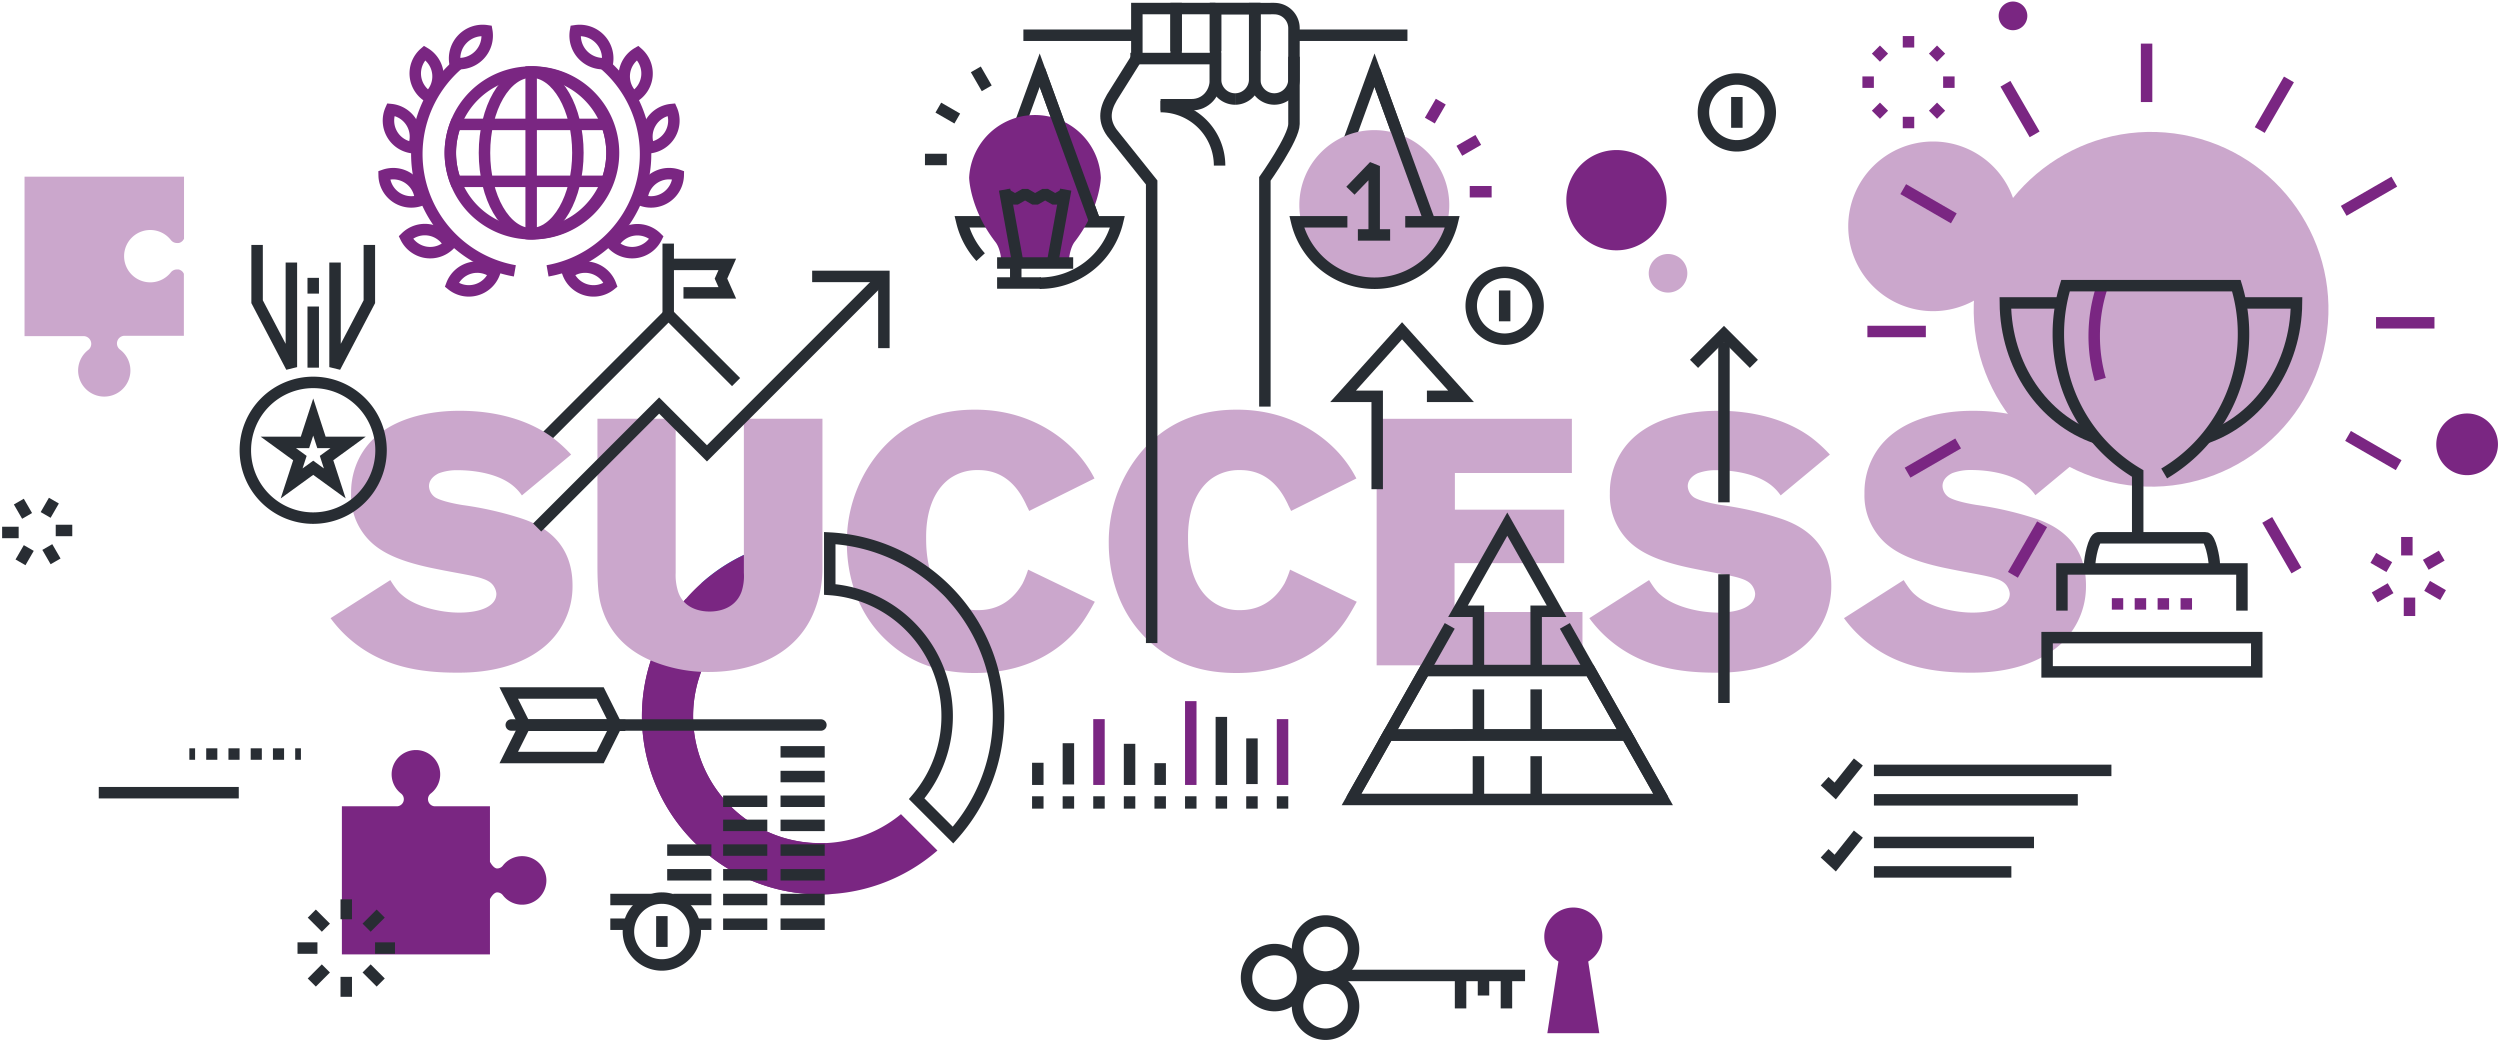 <svg xmlns="http://www.w3.org/2000/svg" viewBox="0 0 872.06 363.02"><defs><style>.cls-1{fill:#7a2682;}.cls-2{fill:#2e95d1;}.cls-10,.cls-11,.cls-12,.cls-13,.cls-3,.cls-5,.cls-6,.cls-8,.cls-9{fill:none;}.cls-10,.cls-3,.cls-5,.cls-6,.cls-7,.cls-9{stroke:#282d33;}.cls-10,.cls-11,.cls-12,.cls-13,.cls-3,.cls-5,.cls-6,.cls-7,.cls-9{stroke-width:4px;}.cls-4{fill:#cba7cc;}.cls-5{stroke-linejoin:bevel;}.cls-6{stroke-dasharray:3.88 3.88;}.cls-7{fill:#fff;}.cls-9{stroke-linecap:round;}.cls-10,.cls-12,.cls-9{stroke-miterlimit:10;}.cls-11,.cls-12,.cls-13{stroke:#7a2682;}.cls-13{stroke-dasharray:4;}</style></defs><title>voluntariado-sabatico-cabecera</title><g id="Layer_4" data-name="Layer 4"><path class="cls-1" d="M170.91,332.91V313.62s1.18-2.33,2.51-2.33a2.49,2.49,0,0,1,2,1,8.47,8.47,0,1,0,0-10.35,2.49,2.49,0,0,1-2,1c-1.33,0-2.51-2.33-2.51-2.33V281.25H151.55a2.49,2.49,0,0,1-1.3-4.44,8.47,8.47,0,1,0-10.34,0,2.49,2.49,0,0,1-1.29,4.44H119.26v51.66Z"/><path class="cls-1" d="M242.13,293.77a62.2,62.2,0,0,1-2.9-84.84l12.69,12.7A44.3,44.3,0,0,0,314.28,284L327,296.68a62.19,62.19,0,0,1-84.84-2.91Z"/><path class="cls-2" d="M244.61,203.47a61.64,61.64,0,0,1,37.14-15.71v18a43.85,43.85,0,0,0-24.46,10.44Z"/><path class="cls-1" d="M224.5,258.3a62.19,62.19,0,0,1,48.91-69.39l2.45,17.79a44.29,44.29,0,0,0,12.07,87.35l2.45,17.79A62.2,62.2,0,0,1,224.5,258.3Z"/><polyline class="cls-3" points="256.76 133.28 233.19 109.71 189.2 153.71"/><polyline class="cls-3" points="231.26 92.22 253.7 92.22 251.49 97.19 253.7 102.16 238.41 102.16"/><line class="cls-3" x1="233.09" y1="110.64" x2="233.09" y2="84.97"/><circle class="cls-4" cx="750.29" cy="107.87" r="61.87" transform="translate(545.85 837.79) rotate(-82.53)"/><path class="cls-4" d="M703.89,79A29.59,29.59,0,1,1,674.3,49.36,29.59,29.59,0,0,1,703.89,79Z"/><path class="cls-4" d="M188.41,226.72c-11.08,8.16-25.58,7.92-29.24,7.92-12.54,0-24.48-2.07-34.72-9.75a43.83,43.83,0,0,1-9.14-9.26l20.84-13.28c1.82,2.93,2.92,4.27,4.14,5.24,4.87,4.27,13.89,6.1,19.86,6.1,7.67,0,13-2.32,13-6.58a5.35,5.35,0,0,0-.6-2.08c-.61-1.21-1.59-2.31-4.15-3.16-3-1.1-8.52-1.83-16.2-3.41-11.82-2.32-18.15-5.24-22.29-8.9a22.39,22.39,0,0,1-7.44-17.42,26.42,26.42,0,0,1,3.17-13c8.77-16.09,31.55-15.84,34.84-15.84,4.39,0,19.86.24,32.17,9.26a51.1,51.1,0,0,1,6.58,6l-17.18,14.25a16,16,0,0,0-2.44-2.8c-5-4.63-13.64-6-20.1-6a18.12,18.12,0,0,0-6.46,1.09c-.48.25-3.41,1.59-3.41,4.51a5,5,0,0,0,2.19,3.9c2.2,1.34,7.31,2.32,9.63,2.68a120.37,120.37,0,0,1,19.61,4.39c5.36,1.7,18.64,6.45,18.64,23.63A27.34,27.34,0,0,1,188.41,226.72Z"/><path class="cls-4" d="M284.17,212.83c-6,15.6-21.56,21.57-36.91,21.57a51.39,51.39,0,0,1-20.22-4c-3.66-1.59-12.43-5.85-16.45-16.45-1.59-4.26-2.19-7.8-2.19-16.81V146.07h27.29V199.8a19.09,19.09,0,0,0,.85,6.58c2.19,6.57,9,6.94,11,6.94s8.65-.37,11.09-6.82a17.29,17.29,0,0,0,.85-6.7V146.07h27.41V197.6A40.5,40.5,0,0,1,284.17,212.83Z"/><path class="cls-4" d="M375.18,220.14C370.06,226,359.1,234.76,340,234.76c-11,0-20.71-2.68-29.11-9.87-14.38-12.06-15.48-29.24-15.48-35.33a48.93,48.93,0,0,1,8.9-28.75c11.82-16.69,28.26-17.91,35.82-17.91,19.61,0,31.31,10.24,36.06,15.72a41.17,41.17,0,0,1,5.6,8.28L359,178.23c-.37-.85-.85-1.7-1.22-2.56-1.46-2.92-5.72-11.81-16.69-11.69a16.5,16.5,0,0,0-9.87,3c-8.53,6.34-8.16,18.77-8.16,21,0,11.82,3.78,18.15,7.92,21.44a15.71,15.71,0,0,0,10.23,3.41c9.38,0,13.77-6.33,15.48-9.26a33.52,33.52,0,0,0,1.94-4.87l23.27,11.21C378.84,215.51,377.25,217.71,375.18,220.14Z"/><path class="cls-4" d="M466.56,220.14c-5.12,5.85-16.08,14.62-35.21,14.62-11,0-20.71-2.68-29.12-9.87-14.37-12.06-15.47-29.24-15.47-35.33a49,49,0,0,1,8.89-28.75c11.82-16.69,28.27-17.91,35.82-17.91,19.62,0,31.31,10.24,36.06,15.72a41.22,41.22,0,0,1,5.61,8.28l-22.78,11.33c-.37-.85-.86-1.7-1.22-2.56-1.46-2.92-5.73-11.81-16.69-11.69a16.45,16.45,0,0,0-9.87,3c-8.53,6.34-8.16,18.77-8.16,21,0,11.82,3.77,18.15,7.91,21.44a15.75,15.75,0,0,0,10.24,3.41c9.38,0,13.76-6.33,15.47-9.26A32.17,32.17,0,0,0,450,198.7l23.27,11.21C470.21,215.51,468.63,217.71,466.56,220.14Z"/><path class="cls-4" d="M480.21,232.08v-86h68.1V165H507.5v12.79h38.13v18.65H507.38v17.05H552v18.64Z"/><path class="cls-4" d="M627.5,226.72c-11.08,8.16-25.58,7.92-29.24,7.92-12.55,0-24.49-2.07-34.72-9.75a43.83,43.83,0,0,1-9.14-9.26l20.84-13.28c1.82,2.93,2.92,4.27,4.14,5.24,4.87,4.27,13.89,6.1,19.86,6.1,7.67,0,13-2.32,13-6.58a5.35,5.35,0,0,0-.6-2.08c-.61-1.21-1.59-2.31-4.15-3.16-3-1.1-8.52-1.83-16.2-3.41-11.82-2.32-18.15-5.24-22.3-8.9a22.42,22.42,0,0,1-7.43-17.42,26.3,26.3,0,0,1,3.17-13c8.77-16.09,31.55-15.84,34.84-15.84,4.39,0,19.86.24,32.17,9.26a50.36,50.36,0,0,1,6.57,6l-17.17,14.25a16,16,0,0,0-2.44-2.8c-5-4.63-13.64-6-20.1-6a18.12,18.12,0,0,0-6.46,1.09c-.49.25-3.41,1.59-3.41,4.51a5,5,0,0,0,2.19,3.9c2.2,1.34,7.31,2.32,9.63,2.68a120.37,120.37,0,0,1,19.61,4.39c5.36,1.7,18.64,6.45,18.64,23.63A27.34,27.34,0,0,1,627.5,226.72Z"/><path class="cls-4" d="M716.32,226.72c-11.09,8.16-25.58,7.92-29.24,7.92-12.55,0-24.49-2.07-34.72-9.75a43.83,43.83,0,0,1-9.14-9.26l20.83-13.28c1.83,2.93,2.93,4.27,4.15,5.24,4.87,4.27,13.88,6.1,19.85,6.1,7.68,0,13-2.32,13-6.58a5.32,5.32,0,0,0-.61-2.08c-.61-1.21-1.58-2.31-4.14-3.16-3.05-1.1-8.53-1.83-16.2-3.41-11.82-2.32-18.16-5.24-22.3-8.9a22.42,22.42,0,0,1-7.43-17.42,26.3,26.3,0,0,1,3.17-13c8.77-16.09,31.55-15.84,34.84-15.84,4.39,0,19.86.24,32.16,9.26a50.44,50.44,0,0,1,6.58,6L710,172.75a15.61,15.61,0,0,0-2.43-2.8c-5-4.63-13.65-6-20.1-6a18.12,18.12,0,0,0-6.46,1.09c-.49.25-3.41,1.59-3.41,4.51a4.94,4.94,0,0,0,2.19,3.9c2.19,1.34,7.31,2.32,9.63,2.68A120.6,120.6,0,0,1,709,180.55c5.36,1.7,18.64,6.45,18.64,23.63A27.34,27.34,0,0,1,716.32,226.72Z"/><line class="cls-3" x1="120.78" y1="313.71" x2="120.78" y2="320.66"/><line class="cls-3" x1="108.76" y1="318.69" x2="113.68" y2="323.6"/><line class="cls-3" x1="103.78" y1="330.71" x2="110.73" y2="330.71"/><line class="cls-3" x1="108.76" y1="342.73" x2="113.67" y2="337.81"/><line class="cls-3" x1="120.78" y1="347.71" x2="120.78" y2="340.75"/><line class="cls-3" x1="132.8" y1="342.73" x2="127.88" y2="337.81"/><line class="cls-3" x1="137.78" y1="330.71" x2="130.83" y2="330.71"/><line class="cls-3" x1="132.8" y1="318.68" x2="127.88" y2="323.6"/><line class="cls-5" x1="19.44" y1="185.05" x2="25.21" y2="185.05"/><line class="cls-5" x1="15.92" y1="179.62" x2="18.8" y2="174.63"/><line class="cls-5" x1="9.45" y1="179.96" x2="6.57" y2="174.97"/><line class="cls-5" x1="6.51" y1="185.73" x2="0.74" y2="185.73"/><line class="cls-5" x1="10.04" y1="191.16" x2="7.15" y2="196.16"/><line class="cls-5" x1="16.5" y1="190.82" x2="19.39" y2="195.82"/><line class="cls-3" x1="66.05" y1="263.03" x2="68.05" y2="263.03"/><line class="cls-6" x1="71.93" y1="263.03" x2="101.03" y2="263.03"/><line class="cls-3" x1="102.97" y1="263.03" x2="104.97" y2="263.03"/><line class="cls-7" x1="34.45" y1="276.51" x2="83.29" y2="276.51"/><polygon class="cls-8" points="214.98 252.99 209.35 264.25 177.46 264.25 183.09 252.99 214.98 252.99"/><polygon class="cls-8" points="214.98 252.99 209.35 241.74 177.46 241.74 183.09 252.99 214.98 252.99"/><polygon class="cls-9" points="214.98 252.99 209.35 264.25 177.46 264.25 183.09 252.99 214.98 252.99"/><polygon class="cls-9" points="214.98 252.99 209.35 241.74 177.46 241.74 183.09 252.99 214.98 252.99"/><line class="cls-9" x1="286.35" y1="252.9" x2="178.34" y2="252.9"/><line class="cls-3" x1="232.73" y1="296.53" x2="248.15" y2="296.53"/><line class="cls-3" x1="232.73" y1="305.15" x2="248.15" y2="305.15"/><line class="cls-3" x1="234.84" y1="313.77" x2="248.15" y2="313.77"/><line class="cls-3" x1="243.31" y1="322.39" x2="248.15" y2="322.39"/><line class="cls-3" x1="252.24" y1="287.91" x2="267.65" y2="287.91"/><line class="cls-3" x1="252.24" y1="296.53" x2="267.65" y2="296.53"/><line class="cls-3" x1="252.24" y1="305.15" x2="267.65" y2="305.15"/><line class="cls-3" x1="252.24" y1="313.77" x2="267.65" y2="313.77"/><line class="cls-3" x1="252.24" y1="322.39" x2="267.65" y2="322.39"/><line class="cls-3" x1="252.24" y1="279.5" x2="267.65" y2="279.5"/><line class="cls-3" x1="272.27" y1="287.91" x2="287.68" y2="287.91"/><line class="cls-3" x1="272.27" y1="296.53" x2="287.68" y2="296.53"/><line class="cls-3" x1="272.27" y1="305.15" x2="287.68" y2="305.15"/><line class="cls-3" x1="272.27" y1="313.77" x2="287.68" y2="313.77"/><line class="cls-3" x1="272.27" y1="322.39" x2="287.68" y2="322.39"/><line class="cls-3" x1="272.27" y1="262.26" x2="287.68" y2="262.26"/><line class="cls-3" x1="272.27" y1="270.88" x2="287.68" y2="270.88"/><line class="cls-3" x1="272.27" y1="279.5" x2="287.68" y2="279.5"/><line class="cls-3" x1="212.89" y1="313.77" x2="227.25" y2="313.77"/><line class="cls-3" x1="212.89" y1="322.39" x2="220.31" y2="322.39"/><path class="cls-3" d="M242.53,324.93a11.66,11.66,0,1,1-11.65-11.65A11.65,11.65,0,0,1,242.53,324.93Z"/><line class="cls-3" x1="230.88" y1="330.31" x2="230.88" y2="319.56"/><polyline class="cls-10" points="460.05 77.88 469.76 51.19 479.47 24.49 489.18 51.19 498.9 77.88"/><path class="cls-4" d="M505.54,71.53a26.15,26.15,0,1,1-26.15-26.14A26.15,26.15,0,0,1,505.54,71.53Z"/><polyline class="cls-5" points="479.35 82.05 479.35 57.92 471.06 66.53"/><line class="cls-5" x1="473.66" y1="81.96" x2="484.91" y2="81.96"/><polyline class="cls-10" points="343.25 77.88 352.96 51.19 362.67 24.49 372.38 51.19 382.1 77.88"/><path class="cls-10" d="M362.67,98.79a27.93,27.93,0,0,0,27.14-21.42H335.53a28,28,0,0,0,6.54,12.32"/><path class="cls-10" d="M470,77.37H452.33a27.9,27.9,0,0,0,54.28,0H490.18"/><path class="cls-10" d="M444.52,3a7,7,0,0,0-1.37,0h-5.48V27.68a6.85,6.85,0,1,0,13.7,0V9.87A6.85,6.85,0,0,0,444.52,3Z"/><path class="cls-10" d="M430.82,34.54a6.86,6.86,0,0,0,6.85-6.86V3H424V17.8"/><path class="cls-10" d="M430.82,34.54A6.85,6.85,0,0,1,424,27.69V3h13.7V17.8"/><polyline class="cls-10" points="423.97 2.98 410.26 2.98 410.26 15.09 410.26 17.8 410.26 17.8"/><polyline class="cls-10" points="410.26 20.22 410.26 16.39 410.26 15.09 410.26 2.98 396.56 2.98 396.56 9.87 396.56 14.32 396.56 20.23"/><path class="cls-10" d="M396.69,19.91,387.86,34c-2.75,4.67-2.75,8.44,0,12.31l13.87,17.34V224.32"/><path class="cls-10" d="M404.83,36.53H415.7c4.8,0,8.27-3.9,8.27-8.7v-7.4l-29.68,0"/><path class="cls-10" d="M451.37,19.78V43.27c0,4.8-10.15,19.14-10.15,19.14v79.41"/><line class="cls-10" x1="396.56" y1="12.29" x2="356.98" y2="12.29"/><line class="cls-10" x1="490.95" y1="12.29" x2="451.37" y2="12.29"/><path class="cls-10" d="M404.83,37.18a20.59,20.59,0,0,1,20.59,20.59"/><polyline class="cls-10" points="479.47 24.49 489.18 51.19 498.9 77.88"/><path class="cls-1" d="M349.33,91.46h23.46c.16-2.22.66-5.11,2-7,8.66-11.15,9.21-21.76,9.21-22.51a23,23,0,0,0-45.94,0c0,.75.54,11.36,9.2,22.51C348.7,86.35,349.18,89.24,349.33,91.46Z"/><line class="cls-5" x1="354.97" y1="91.39" x2="350.42" y2="66.15"/><line class="cls-5" x1="367.19" y1="91.39" x2="371.74" y2="66.15"/><polyline class="cls-5" points="350.56 67.63 354.07 69.63 357.57 67.63 361.07 69.63 364.57 67.63 368.08 69.63 371.59 67.63"/><line class="cls-5" x1="347.81" y1="91.73" x2="374.35" y2="91.73"/><line class="cls-5" x1="347.81" y1="98.71" x2="363.11" y2="98.71"/><line class="cls-5" x1="354.32" y1="98.13" x2="354.32" y2="92.04"/><polyline class="cls-10" points="362.67 24.49 372.38 51.19 382.1 77.88"/><line class="cls-3" x1="340.39" y1="24.2" x2="344.2" y2="30.81"/><line class="cls-3" x1="327.31" y1="37.54" x2="333.92" y2="41.35"/><line class="cls-3" x1="322.65" y1="55.63" x2="330.28" y2="55.63"/><line class="cls-11" x1="502.58" y1="35.46" x2="498.76" y2="42.07"/><line class="cls-11" x1="515.66" y1="48.8" x2="509.05" y2="52.61"/><line class="cls-11" x1="520.32" y1="66.88" x2="512.68" y2="66.88"/><path class="cls-1" d="M871.35,155a10.76,10.76,0,1,1-10.76-10.77A10.76,10.76,0,0,1,871.35,155Z"/><path class="cls-1" d="M581.35,69.82a17.49,17.49,0,1,1-17.49-17.48A17.49,17.49,0,0,1,581.35,69.82Z"/><path class="cls-4" d="M588.58,95.32a6.73,6.73,0,1,1-6.72-6.72A6.72,6.72,0,0,1,588.58,95.32Z"/><path class="cls-1" d="M707.18,5.54a5,5,0,1,1-5-5A5,5,0,0,1,707.18,5.54Z"/><line class="cls-12" x1="839.57" y1="187.31" x2="839.57" y2="193.75"/><line class="cls-12" x1="827.87" y1="194.6" x2="833.44" y2="197.82"/><line class="cls-12" x1="828.33" y1="208.39" x2="833.9" y2="205.17"/><line class="cls-12" x1="840.49" y1="214.88" x2="840.49" y2="208.45"/><line class="cls-12" x1="852.2" y1="207.59" x2="846.63" y2="204.37"/><line class="cls-12" x1="851.74" y1="193.81" x2="846.17" y2="197.02"/><line class="cls-13" x1="665.73" y1="12.58" x2="665.73" y2="18.55"/><line class="cls-13" x1="654.36" y1="17.29" x2="658.59" y2="21.51"/><line class="cls-13" x1="649.65" y1="28.66" x2="655.63" y2="28.66"/><line class="cls-13" x1="654.36" y1="40.03" x2="658.59" y2="35.8"/><line class="cls-13" x1="665.73" y1="44.74" x2="665.73" y2="38.76"/><line class="cls-13" x1="677.1" y1="40.03" x2="672.88" y2="35.8"/><line class="cls-13" x1="681.81" y1="28.66" x2="675.84" y2="28.66"/><line class="cls-13" x1="677.1" y1="17.29" x2="672.88" y2="21.51"/><path class="cls-12" d="M732.62,132.36a55.3,55.3,0,0,1,.39-31.57"/><path class="cls-10" d="M772.41,196.89c0-2-1.39-9.3-3.07-9.3H732c-1.69,0-3.07,7.26-3.07,9.3"/><path class="cls-10" d="M754.91,165.16a56.37,56.37,0,0,0,27.68-48.77,57.08,57.08,0,0,0-2.5-16.74H720.5a57.08,57.08,0,0,0-2.5,16.74,56.39,56.39,0,0,0,27.68,48.77v22.31"/><path class="cls-10" d="M769.48,152.75c18.41-6.32,31.43-25,31.6-47.08H781.62"/><path class="cls-10" d="M719,105.67H699.51c.18,22,13.2,40.76,31.61,47.09"/><rect class="cls-10" x="714.08" y="222.42" width="73.13" height="11.95"/><line class="cls-13" x1="764.63" y1="210.66" x2="736.66" y2="210.66"/><polyline class="cls-10" points="782.04 213 782.04 198.46 719.25 198.46 719.25 213"/><line class="cls-12" x1="748.78" y1="15.21" x2="748.78" y2="35.6"/><line class="cls-12" x1="699.54" y1="29.22" x2="709.73" y2="46.87"/><line class="cls-12" x1="663.89" y1="65.97" x2="681.54" y2="76.17"/><line class="cls-12" x1="651.39" y1="115.63" x2="671.78" y2="115.63"/><line class="cls-12" x1="665.4" y1="164.88" x2="683.05" y2="154.68"/><line class="cls-12" x1="702.15" y1="200.52" x2="712.34" y2="182.87"/><line class="cls-12" x1="801.05" y1="199.01" x2="790.86" y2="181.36"/><line class="cls-12" x1="836.71" y1="162.26" x2="819.05" y2="152.06"/><line class="cls-12" x1="849.2" y1="112.6" x2="828.82" y2="112.6"/><line class="cls-12" x1="835.19" y1="63.36" x2="817.54" y2="73.55"/><line class="cls-12" x1="798.44" y1="27.71" x2="788.25" y2="45.36"/><polyline class="cls-3" points="590.92 126.92 601.36 116.49 611.79 126.92"/><line class="cls-3" x1="601.36" y1="119.32" x2="601.35" y2="175.22"/><line class="cls-3" x1="601.36" y1="200.31" x2="601.35" y2="245.22"/><polyline class="cls-3" points="308.32 121.44 308.32 96.42 283.3 96.42"/><polyline class="cls-3" points="187.38 184 229.92 141.46 246.6 158.14 307.49 97.25"/><polyline class="cls-3" points="497.74 138.26 509.66 138.26 499.36 126.82 489.07 115.38 478.78 126.82 468.49 138.26 480.4 138.26 480.4 170.65"/><path class="cls-3" d="M617.52,39.2a11.66,11.66,0,1,1-11.66-11.65A11.66,11.66,0,0,1,617.52,39.2Z"/><line class="cls-3" x1="605.86" y1="44.58" x2="605.86" y2="33.83"/><path class="cls-3" d="M536.52,106.7A11.66,11.66,0,1,1,524.86,95,11.67,11.67,0,0,1,536.52,106.7Z"/><line class="cls-3" x1="524.86" y1="112.08" x2="524.86" y2="101.32"/><path class="cls-3" d="M319.76,278.62a44.37,44.37,0,0,0-2.32-60.15,43.86,43.86,0,0,0-28-12.85V187.7a62.18,62.18,0,0,1,43,103.6Z"/><line class="cls-3" x1="653.67" y1="268.73" x2="736.51" y2="268.73"/><line class="cls-3" x1="653.67" y1="279" x2="724.79" y2="279"/><polyline class="cls-3" points="648.24 265.81 640.17 275.92 636.47 272.5"/><line class="cls-3" x1="653.67" y1="293.87" x2="709.51" y2="293.87"/><line class="cls-3" x1="653.67" y1="304.14" x2="701.61" y2="304.14"/><polyline class="cls-3" points="648.24 290.96 640.17 301.07 636.47 297.65"/><line class="cls-11" x1="383.35" y1="273.81" x2="383.35" y2="250.85"/><line class="cls-3" x1="372.68" y1="273.64" x2="372.68" y2="259.25"/><line class="cls-3" x1="362.01" y1="273.81" x2="362.01" y2="266.07"/><line class="cls-3" x1="383.35" y1="282.07" x2="383.35" y2="277.76"/><line class="cls-3" x1="372.68" y1="282.07" x2="372.68" y2="277.76"/><line class="cls-3" x1="362.01" y1="282.07" x2="362.01" y2="277.76"/><line class="cls-11" x1="415.37" y1="273.81" x2="415.37" y2="244.57"/><line class="cls-3" x1="404.7" y1="273.81" x2="404.7" y2="266.21"/><line class="cls-3" x1="394.02" y1="273.81" x2="394.02" y2="259.46"/><line class="cls-3" x1="415.37" y1="282.07" x2="415.37" y2="277.76"/><line class="cls-3" x1="404.7" y1="282.07" x2="404.7" y2="277.76"/><line class="cls-3" x1="394.02" y1="282.07" x2="394.02" y2="277.76"/><line class="cls-11" x1="447.38" y1="273.81" x2="447.38" y2="250.85"/><line class="cls-3" x1="436.71" y1="273.5" x2="436.71" y2="257.57"/><line class="cls-3" x1="426.04" y1="273.81" x2="426.04" y2="250.07"/><line class="cls-3" x1="447.38" y1="282.07" x2="447.38" y2="277.76"/><line class="cls-3" x1="436.71" y1="282.07" x2="436.71" y2="277.76"/><line class="cls-3" x1="426.04" y1="282.07" x2="426.04" y2="277.76"/><path class="cls-1" d="M558.94,326.72a10.13,10.13,0,1,0-15.32,8.68l-3.87,25h18.12l-3.86-25A10.11,10.11,0,0,0,558.94,326.72Z"/><line class="cls-3" x1="531.98" y1="340.26" x2="464.98" y2="340.26"/><line class="cls-3" x1="525.48" y1="340.26" x2="525.48" y2="351.76"/><line class="cls-3" x1="509.48" y1="340.26" x2="509.48" y2="351.76"/><line class="cls-3" x1="517.48" y1="340.26" x2="517.48" y2="347.26"/><path class="cls-3" d="M462.38,340.8a9.77,9.77,0,1,0-9.76-9.77A9.76,9.76,0,0,0,462.38,340.8Z"/><path class="cls-3" d="M462.38,360.76a9.77,9.77,0,1,0-9.76-9.76A9.76,9.76,0,0,0,462.38,360.76Z"/><path class="cls-3" d="M444.59,350.78a9.77,9.77,0,1,0-9.77-9.77A9.76,9.76,0,0,0,444.59,350.78Z"/><polyline class="cls-3" points="535.85 233.38 535.85 213.23 542.98 213.23 525.78 182.83 508.58 213.23 515.71 213.23 515.71 233.38"/><line class="cls-3" x1="515.71" y1="240.48" x2="515.71" y2="255.7"/><line class="cls-3" x1="535.85" y1="255.7" x2="535.85" y2="240.47"/><line class="cls-3" x1="515.71" y1="263.78" x2="515.71" y2="279.01"/><line class="cls-3" x1="535.85" y1="279.01" x2="535.85" y2="263.78"/><polygon class="cls-3" points="484.15 256.4 471.43 278.88 580.13 278.88 567.41 256.39 484.15 256.4"/><polygon class="cls-3" points="496.88 233.91 484.15 256.4 567.41 256.39 554.68 233.91 496.88 233.91"/><line class="cls-3" x1="580.13" y1="278.88" x2="545.86" y2="218.32"/><line class="cls-3" x1="505.7" y1="218.32" x2="471.43" y2="278.88"/><path class="cls-4" d="M27.25,129.26a9.1,9.1,0,0,1,3.55-7.21,2.69,2.69,0,0,0-1.38-4.79H8.56V61.63H64.19V83.24c0,.11-.11.22-.17.33a.05.05,0,0,0,0,0l-.21.3a0,0,0,0,0,0,0,2.56,2.56,0,0,1-.48.45l-.08.07-.2.11-.21.11-.18.07-.28.09-.16,0a3.73,3.73,0,0,1-.48,0,2.68,2.68,0,0,1-2.1-1A9.13,9.13,0,1,0,59.6,95a2.69,2.69,0,0,1,2.1-1,3.73,3.73,0,0,1,.48,0l.16,0,.28.08.18.08.21.11.2.11.08.07a2.56,2.56,0,0,1,.48.45s0,0,0,0a3,3,0,0,1,.2.29l0,0a3.59,3.59,0,0,1,.17.34v21.6H43.33A2.68,2.68,0,0,0,41.94,122a9.12,9.12,0,1,1-14.69,7.22Z"/><polyline class="cls-3" points="128.84 85.43 128.84 105.24 116.87 128.06 116.87 91.59"/><polyline class="cls-3" points="101.64 91.59 101.64 128.06 89.68 105.24 89.68 85.43"/><path class="cls-3" d="M132.92,157.05a23.67,23.67,0,1,1-23.66-23.66A23.66,23.66,0,0,1,132.92,157.05Z"/><polygon class="cls-3" points="109.26 145.47 112.13 154.32 121.43 154.32 113.91 159.79 116.78 168.63 109.26 163.17 101.73 168.63 104.61 159.79 97.08 154.32 106.38 154.32 109.26 145.47"/><line class="cls-3" x1="109.26" y1="128.25" x2="109.26" y2="106.92"/><line class="cls-3" x1="109.26" y1="102.42" x2="109.26" y2="96.92"/><path class="cls-11" d="M213.48,53.32a28.2,28.2,0,1,1-28.2-28.19A28.21,28.21,0,0,1,213.48,53.32Z"/><path class="cls-11" d="M201.58,53.32c0,15.57-7.3,28.2-16.3,28.2S169,68.89,169,53.32s7.31-28.19,16.31-28.19S201.58,37.76,201.58,53.32Z"/><path class="cls-11" d="M185.28,81.52a28.2,28.2,0,1,0,0-56.39Z"/><path class="cls-11" d="M157.09,53.32a28.2,28.2,0,0,0,1.83,9.94h52.72a27.74,27.74,0,0,0,0-19.87H158.92A28.19,28.19,0,0,0,157.09,53.32Z"/><path class="cls-11" d="M161.35,13.58a9.76,9.76,0,0,0-2.63,8.51A9.77,9.77,0,0,0,169.8,10.73,9.78,9.78,0,0,0,161.35,13.58Z"/><path class="cls-11" d="M144.89,26.5a9.5,9.5,0,0,0,4.65,7.31,9.49,9.49,0,0,0-1.43-15.35A9.5,9.5,0,0,0,144.89,26.5Z"/><path class="cls-11" d="M136.8,46.87a9.49,9.49,0,0,0,7.3,4.66,9.5,9.5,0,0,0-7.78-13.31A9.51,9.51,0,0,0,136.8,46.87Z"/><path class="cls-11" d="M138.07,68.75a9.53,9.53,0,0,0,8.59,1.14A9.5,9.5,0,0,0,134,61.12,9.5,9.5,0,0,0,138.07,68.75Z"/><path class="cls-11" d="M148.47,88a9.48,9.48,0,0,0,8.26-2.6,9.5,9.5,0,0,0-15.19-2.59A9.49,9.49,0,0,0,148.47,88Z"/><path class="cls-11" d="M166.05,101.13a9.47,9.47,0,0,0,6.39-5.85,9.5,9.5,0,0,0-14.87,4.08A9.49,9.49,0,0,0,166.05,101.13Z"/><path class="cls-11" d="M179.59,94.48a41.34,41.34,0,0,1-20-71.89"/><path class="cls-11" d="M209.22,13.58a9.76,9.76,0,0,1,2.62,8.52,9.78,9.78,0,0,1-11.07-11.37A9.79,9.79,0,0,1,209.22,13.58Z"/><path class="cls-11" d="M225.67,26.5A9.46,9.46,0,0,1,221,33.81a9.49,9.49,0,0,1,1.43-15.35A9.49,9.49,0,0,1,225.67,26.5Z"/><path class="cls-11" d="M233.77,46.87a9.53,9.53,0,0,1-7.3,4.66,9.5,9.5,0,0,1,7.78-13.31A9.51,9.51,0,0,1,233.77,46.87Z"/><path class="cls-11" d="M232.49,68.75a9.51,9.51,0,0,1-8.58,1.14,9.5,9.5,0,0,1,12.68-8.77A9.54,9.54,0,0,1,232.49,68.75Z"/><path class="cls-11" d="M222.09,88a9.49,9.49,0,0,1-8.26-2.6A9.51,9.51,0,0,1,229,82.85,9.48,9.48,0,0,1,222.09,88Z"/><path class="cls-11" d="M204.52,101.13a9.47,9.47,0,0,1-6.39-5.85A9.5,9.5,0,0,1,213,99.36,9.46,9.46,0,0,1,204.52,101.13Z"/><path class="cls-11" d="M191,94.48A41.33,41.33,0,0,0,211,22.6"/></g></svg>